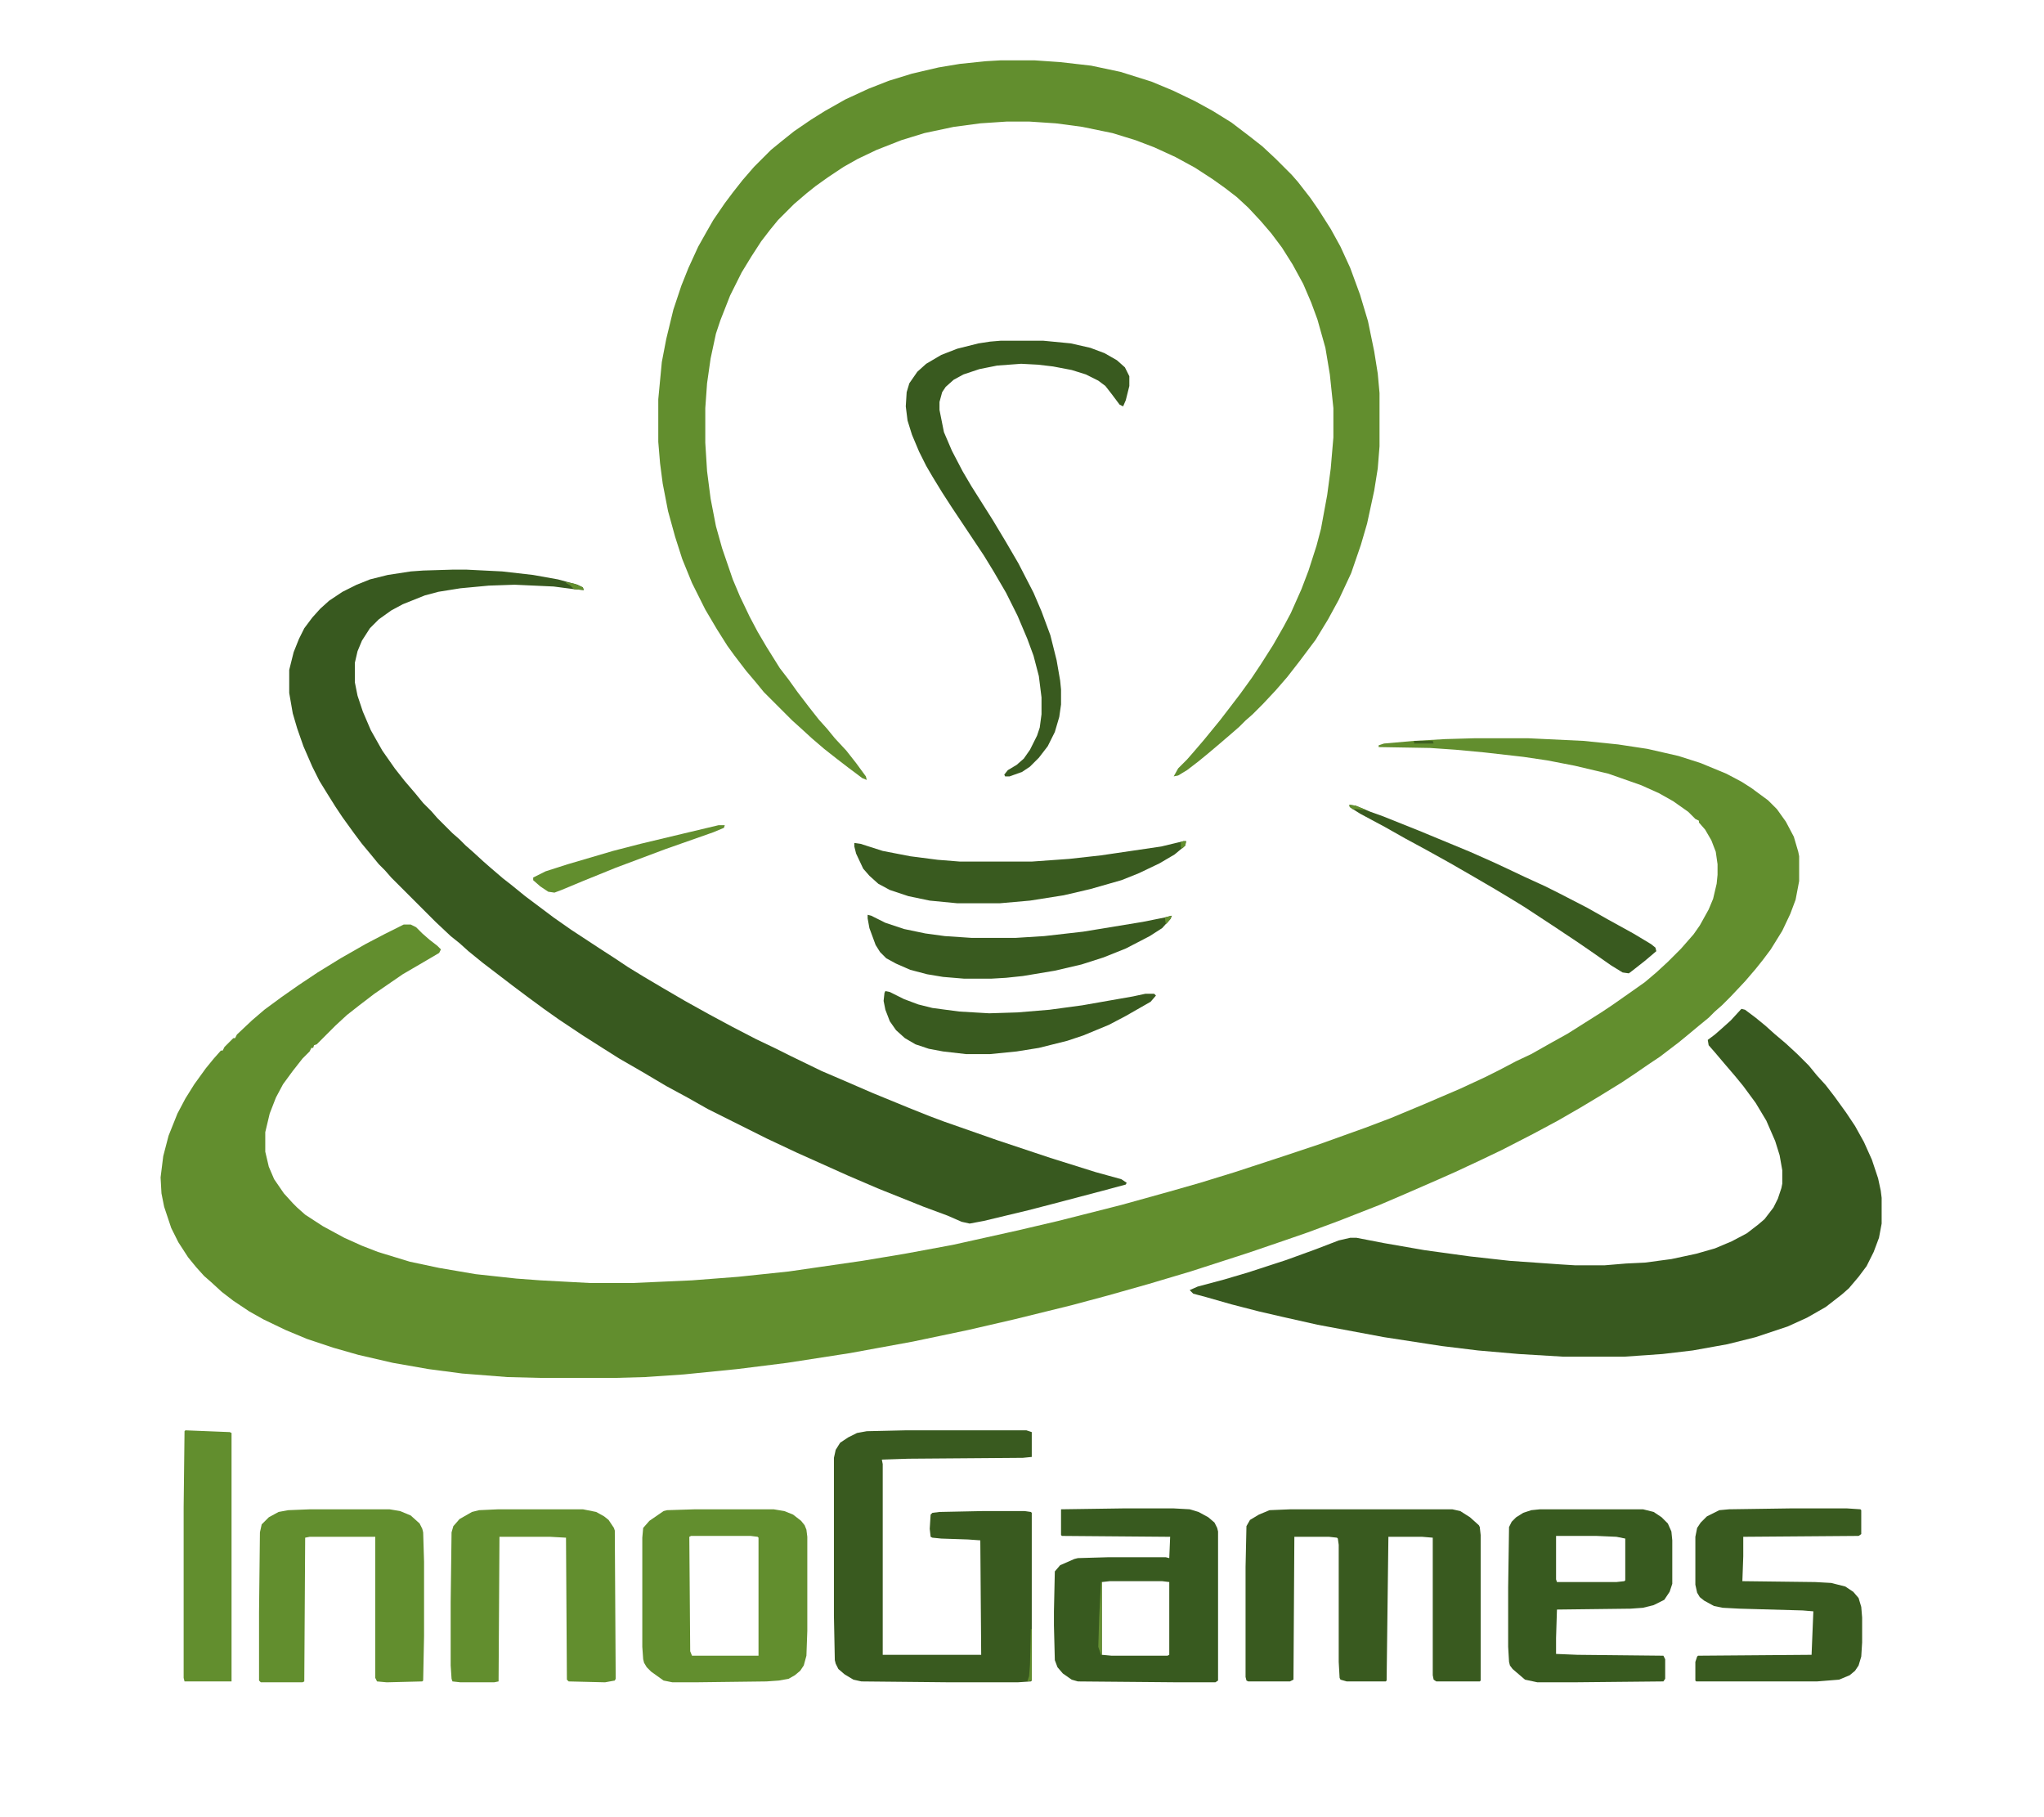<?xml version="1.0" encoding="UTF-8"?>
<svg version="1.1" viewBox="0 0 2048 2048" width="90" height="80" xmlns="http://www.w3.org/2000/svg">
<path transform="translate(1535,832)" d="m0 0h59l63 3 39 4 33 5 35 8 25 8 29 12 17 9 11 7 19 14 10 10 10 14 9 17 5 17 1 5v28l-4 21-6 16-9 19-13 21-9 12-8 10-12 14-16 17-10 10-8 7-7 7-11 9-12 10-11 9-21 16-12 8-16 11-15 10-26 16-20 12-26 15-28 15-35 18-23 11-30 14-18 8-39 17-28 12-46 18-35 13-26 9-41 14-65 21-47 14-46 13-41 11-65 16-52 12-62 13-71 13-71 11-56 7-60 6-44 3-36 1h-79l-40-1-51-4-38-5-40-7-39-9-28-8-30-10-24-10-25-12-16-9-18-12-13-10-12-11-8-7-9-10-9-11-11-17-8-16-8-24-3-15-1-18 3-24 6-23 10-25 9-17 10-16 13-18 9-11 8-9h2l2-4 10-10h2l2-4 17-16 14-12 19-14 20-14 21-14 26-16 28-16 21-11 22-11h8l6 3 7 7 8 7 9 7 4 4-2 4-17 10-24 14-32 22-17 13-14 11-13 12-21 21-3 1-1 3h-2l-2 4-8 8-11 14-11 15-8 15-7 18-5 21v22l4 17 6 14 11 16 10 11 5 5 9 8 20 13 24 13 20 9 18 7 36 11 33 7 41 7 46 5 27 2 56 3h48l67-3 52-4 57-6 83-12 48-8 54-10 72-16 47-11 71-18 54-15 35-10 39-12 58-19 36-12 53-19 29-11 36-15 42-18 28-13 16-8 19-10 17-8 23-13 18-10 38-24 12-8 20-14 17-12 13-11 13-12 15-15 14-16 7-10 10-18 5-12 4-17 1-10v-12l-2-14-5-13-7-12-7-8v-2l-4-2-8-8-17-12-16-9-20-9-37-13-38-9-31-6-27-4-44-5-32-3-29-2-58-1v-2l6-2 34-3 35-2z" fill="#628E2E"/>
<path transform="translate(382,642)" d="m0 0h16l40 2 35 4 28 5 22 6 6 3 1 3-11-1-23-3-44-2-29 1-32 3-25 4-15 4-25 10-13 7-14 10-10 10-9 14-5 12-3 13v22l3 15 6 18 9 21 13 23 14 20 11 14 12 14 9 11 9 9 7 8 17 17 8 7 7 7 8 7 12 11 8 7 14 12 9 7 16 13 32 24 20 14 32 21 17 11 15 10 18 11 22 13 24 14 27 15 26 14 27 14 23 11 16 8 35 17 21 9 37 16 39 16 25 10 16 6 60 21 60 20 51 16 29 8 6 4-1 2-26 7-57 15-27 7-50 12-16 3-9-2-16-7-27-10-50-20-35-15-58-26-34-16-66-33-23-13-24-13-27-16-26-15-19-12-22-14-27-18-17-12-19-14-16-12-34-26-16-13-10-9-10-8-17-16-50-50-7-8-7-7-9-11-10-12-9-12-13-18-8-12-10-16-8-13-8-16-10-23-7-20-5-17-4-23v-26l5-20 6-15 6-12 9-12 9-10 10-9 15-10 16-8 15-6 20-5 26-4 14-1z" fill="#38591F"/>
<path transform="translate(1e3 68)" d="m0 0h38l29 2 35 4 33 7 35 11 24 10 25 12 20 11 21 13 21 16 14 11 15 14 18 18 7 8 14 18 9 13 14 22 11 20 11 24 11 30 9 30 7 34 4 25 2 22v60l-2 25-4 25-8 37-7 24-11 32-14 30-12 22-14 23-18 24-14 18-13 15-15 16-11 11-8 7-7 7-8 7-14 12-13 11-11 9-13 10-10 6-5 1 5-9 10-10 7-8 12-14 18-22 10-13 13-17 13-18 10-15 14-22 12-21 8-15 12-27 8-21 9-28 5-19 7-38 4-30 3-35v-33l-4-38-5-30-9-32-7-19-9-21-12-22-12-19-12-16-12-14-14-15-13-12-13-10-14-10-20-13-22-12-24-11-21-8-26-8-34-7-30-4-30-2h-25l-30 2-30 4-33 7-26 8-28 11-21 10-16 9-18 12-14 10-10 8-14 12-18 18-9 11-10 13-11 17-11 18-13 26-11 28-5 15-6 28-4 28-2 28v39l2 32 4 31 6 31 7 25 12 35 8 19 11 23 9 17 10 17 15 24 10 13 10 14 13 17 11 14 9 10 9 11 13 14 11 14 11 15 1 4-5-2-16-12-13-10-14-11-14-12-12-11-10-9-32-32-9-11-11-13-13-17-8-11-12-19-13-22-15-30-11-27-8-25-8-29-6-31-3-23-2-24v-48l4-42 5-26 8-33 9-27 8-20 11-24 9-16 8-14 13-19 9-12 11-14 13-15 19-19 11-9 15-12 19-13 16-10 23-13 26-12 23-9 26-8 30-7 24-4 29-3z" fill="#628E2E"/>
<path transform="translate(1835,1137)" d="m0 0 4 1 12 9 11 9 10 9 13 11 13 12 13 13 9 11 10 11 10 13 13 18 10 15 10 18 9 20 7 21 3 14 1 8v29l-3 16-6 16-8 16-9 12-11 13-8 7-18 14-21 12-22 10-36 12-32 8-39 7-34 4-43 3h-69l-50-3-46-4-41-5-65-10-75-14-40-9-26-6-31-8-28-8-15-4-4-4 9-4 30-8 27-8 43-14 33-12 26-10 13-3h7l31 6 46 8 51 7 45 5 57 4 16 1h34l24-2 21-1 30-4 28-6 21-6 19-8 17-9 13-10 7-6 10-13 5-10 4-12 1-5v-15l-3-17-5-16-10-23-12-20-14-19-9-11-12-14-11-13-7-8-1-6 8-6 8-7 10-9 11-12z" fill="#38591F"/>
<path transform="translate(893,1612)" d="m0 0h136l6 2v28l-10 1-129 1-30 1 1 5v215h111l-1-129-14-1-30-1-10-1-2-1-1-9 1-16 2-2 8-1 49-1h47l7 1 1 1v189l-1 1-15 1h-75l-101-1-9-2-10-6-7-6-3-6-1-4-1-50v-178l2-9 5-8 9-6 10-5 11-2z" fill="#395A1F"/>
<path transform="translate(1327,1701)" d="m0 0h182l9 2 11 7 10 9 1 2 1 9v164l-1 1h-49l-3-2-1-5v-155l-12-1h-38l-2 162-1 1h-44l-7-2-1-2-1-18v-132l-1-7-1-1-9-1h-39l-1 161-4 2h-47l-2-1-1-4v-124l1-46 4-7 10-6 12-5z" fill="#395A1F"/>
<path transform="translate(1138,1700)" d="m0 0h57l18 1 10 3 11 6 7 6 3 6 1 4v168l-3 2h-41l-114-1-7-2-10-7-6-7-3-8-1-39v-16l1-45 6-7 16-7 4-1 35-1h64l4 1 1-24-122-1-1-1v-29zm-15 82-9 1v82l11 1h63l2-1v-82l-8-1z" fill="#385A1F"/>
<path transform="translate(656,1701)" d="m0 0h88l12 2 10 4 9 7 4 5 2 5 1 8v106l-1 28-3 11-4 6-6 5-7 4-11 2-14 1-81 1h-25l-10-2-14-10-5-5-3-5-1-4-1-14v-123l1-11 7-8 16-11 4-1zm-5 30-2 1 1 129 2 5h75v-133l-1-1-8-1z" fill="#628E2E"/>
<path transform="translate(1608,1701)" d="m0 0h116l12 3 9 6 7 7 4 9 1 10v49l-3 9-6 9-12 6-12 3-14 1-83 1-1 32v18l24 1 97 1 2 4v22l-2 3-102 1h-40l-14-3-14-12-3-4-1-4-1-17v-67l1-68 3-6 5-5 8-5 9-3zm18 30v49l1 3h67l9-1 1-1v-47l-10-2-23-1z" fill="#385A1F"/>
<path transform="translate(434,1701)" d="m0 0h95l15 3 9 5 5 4 6 9 1 3 1 167-1 2-11 2-41-1-2-2-1-160-18-1h-57l-1 163-5 1h-38l-9-1-1-3-1-15v-71l1-79 2-7 7-8 14-8 8-2z" fill="#628E2E"/>
<path transform="translate(222,1701)" d="m0 0h89l12 2 12 5 10 9 3 6 1 4 1 33v84l-1 50-1 1-40 1-11-1-2-4v-159h-74l-5 1-1 162-2 1h-47l-2-2v-77l1-90 2-9 8-8 11-6 11-2z" fill="#628E2E"/>
<path transform="translate(1890,1700)" d="m0 0h64l15 1 1 1v27l-3 2-130 1v22l-1 28 82 1 18 1 16 4 9 6 6 7 3 10 1 12v28l-1 16-3 10-4 6-6 5-12 5-25 2h-136l-1-1v-21l2-6 1-1 128-1 2-49-12-1-71-2-19-1-10-2-11-6-5-4-3-5-2-9v-54l2-10 4-6 7-7 14-7 11-1z" fill="#395A1F"/>
<path transform="translate(1e3 384)" d="m0 0h48l31 3 22 5 16 6 14 8 9 8 5 10v11l-4 16-3 7-4-2-9-12-7-9-8-6-14-7-16-5-21-4-17-2-19-1-27 2-20 4-18 6-11 6-9 8-4 6-3 11v9l5 25 9 21 12 23 10 17 24 38 15 25 14 24 17 33 9 21 10 27 7 28 4 23 1 10v17l-2 14-5 17-8 16-10 13-10 10-9 6-14 5h-5l-1-2 4-5 10-6 8-7 7-10 8-16 3-9 2-15v-19l-3-24-6-23-7-19-11-26-13-26-14-24-11-18-36-54-11-17-11-18-7-12-8-16-8-19-5-16-2-16 1-16 3-10 9-13 10-9 17-10 18-7 24-6 13-2z" fill="#395A1F"/>
<path transform="translate(81,1612)" d="m0 0 50 2 2 1v280h-53l-1-4v-192l1-86z" fill="#628E2E"/>
<path transform="translate(1206,948)" d="m0 0h3l-1 5-12 10-17 10-23 11-20 8-35 10-30 7-38 6-34 3h-48l-31-3-24-5-21-7-13-7-10-9-7-8-8-17-2-8v-4l7 1 25 8 31 6 31 4 25 2h81l42-3 36-4 68-10z" fill="#395A1F"/>
<path transform="translate(850,1031)" d="m0 0 4 1 16 8 21 7 24 5 22 3 30 2h50l32-2 44-5 67-11 25-5 8-2-2 4-9 10-14 9-27 14-25 10-25 8-30 7-36 6-19 2-17 1h-30l-24-2-18-3-19-5-16-7-11-6-7-7-5-8-7-19-2-11z" fill="#395A1F"/>
<path transform="translate(870,1117)" d="m0 0 5 1 16 8 16 6 16 4 30 4 34 2 32-1 36-3 37-5 57-10 14-3h10l2 2-6 7-28 16-19 10-29 12-18 6-32 8-25 4-30 3h-27l-26-3-16-3-15-5-12-7-10-9-7-10-5-13-2-10 1-9z" fill="#395A1F"/>
<path transform="translate(1393,907)" d="m0 0 7 1 17 7 14 5 40 16 58 24 27 12 15 7 19 9 24 11 16 8 31 16 23 13 29 16 20 12 5 4 1 4-13 11-14 11-4 3-7-1-13-8-20-14-16-11-30-20-32-21-18-11-15-9-24-14-26-15-27-15-24-13-23-13-28-15-11-7z" fill="#395A1F"/>
<path transform="translate(682,930)" d="m0 0h7l-1 3-12 5-54 19-56 21-37 15-24 10-8 3-7-1-9-6-8-7v-3l14-7 25-8 51-15 31-8 46-11z" fill="#628E2E"/>
<path transform="translate(1113,1783)" d="m0 0h1v82h-1l-3-9 1-33z" fill="#679134"/>
<path transform="translate(1034,1836)" d="m0 0h1v58l-5 1 2-6 1-13z" fill="#628E2E"/>
<path transform="translate(510,656)" d="m0 0 10 2 9 4 1 3-11-1-4-4-5-3z" fill="#628E2E"/>
<path transform="translate(1466,835)" d="m0 0h21l1 3h-22z" fill="#3F6221"/>
<path transform="translate(1393,907)" d="m0 0 7 1 10 4v1l-9-1h-4l-4-3z" fill="#628E2E"/>
<path transform="translate(1192,1032)" d="m0 0v3l-5 6h-1l-1-7z" fill="#628E2E"/>
<path transform="translate(1206,948)" d="m0 0h3l-1 5-3 3-2-1v-6z" fill="#628E2E"/>
</svg>
